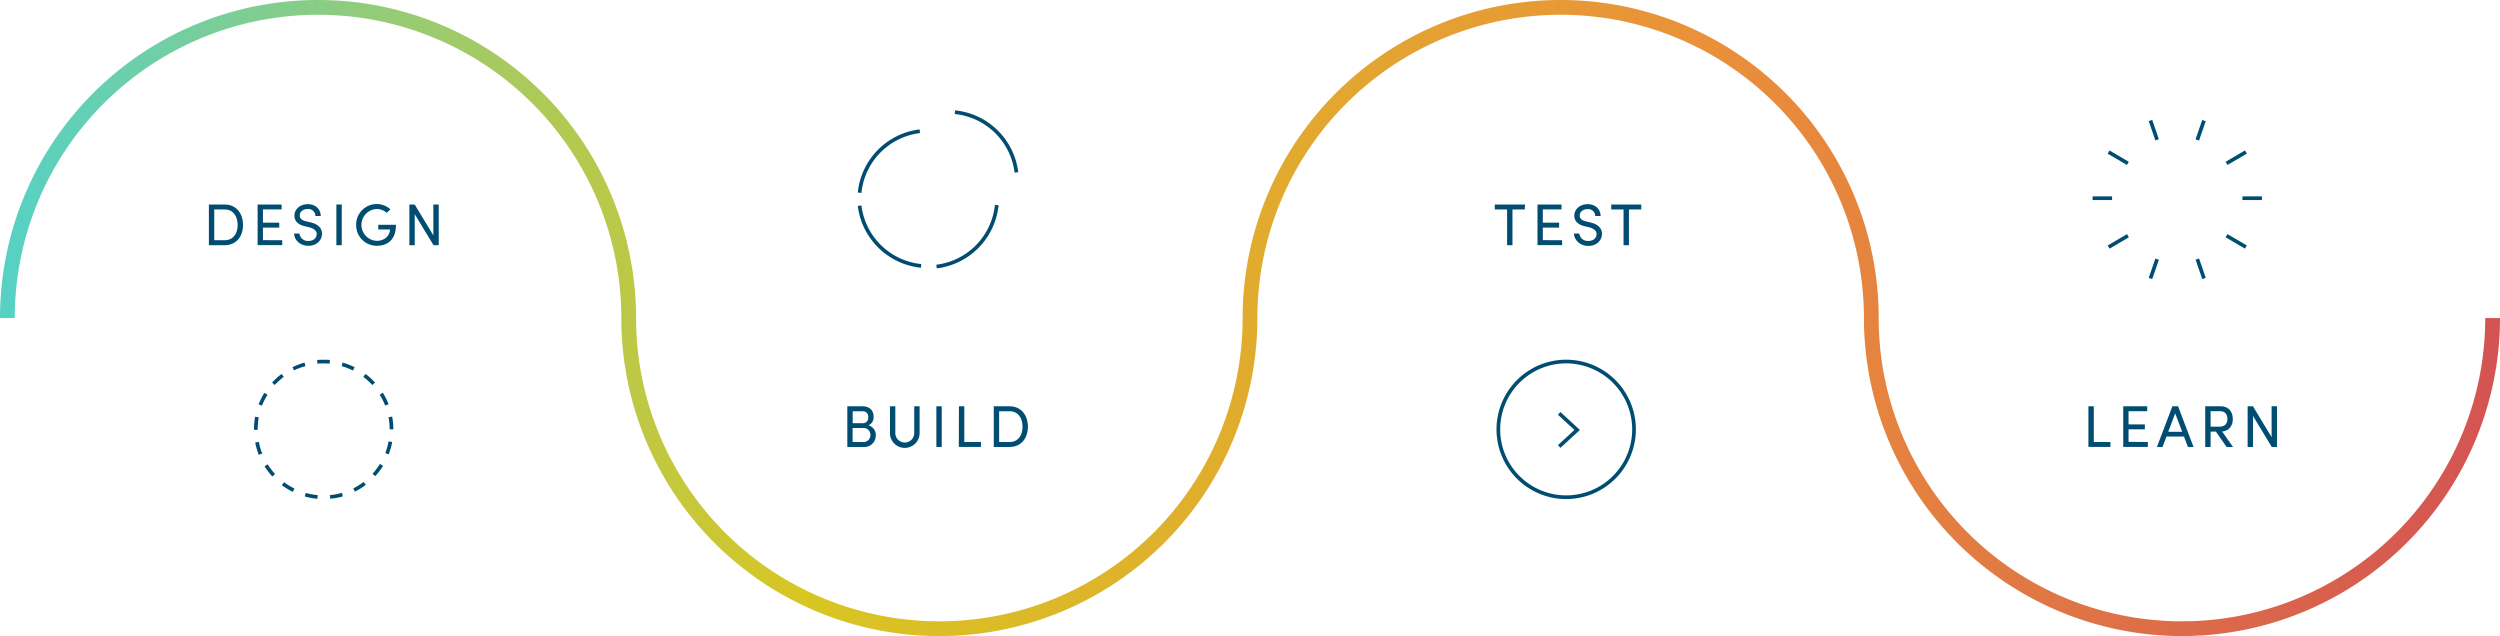 <svg xmlns="http://www.w3.org/2000/svg" xmlns:xlink="http://www.w3.org/1999/xlink" width="1016" height="258.5" viewBox="0 0 1016 258.5"><defs><style>.cls-1{fill:#004d71;}.cls-2{fill:url(#linear-gradient);}</style><linearGradient id="linear-gradient" y1="129.25" x2="1016" y2="129.25" gradientUnits="userSpaceOnUse"><stop offset="0" stop-color="#56d1c5"/><stop offset="0.32" stop-color="#d8c623"/><stop offset="0.68" stop-color="#ea9139"/><stop offset="1" stop-color="#d35353"/></linearGradient></defs><title>diagram-service</title><g id="Layer_2" data-name="Layer 2"><g id="Services"><path class="cls-1" d="M84.89,83.11H91.3c4.7,0,7.46,3.6,7.46,8.31S96,99.65,91.3,99.65H84.89ZM91.3,97.63c3.48,0,5.28-2.69,5.28-6.21s-1.8-6.29-5.28-6.29H87.07v12.5Z"/><path class="cls-1" d="M114.7,97.63v2h-10V83.11h9.75v2h-7.59V90.5h6.63v2h-6.63v5.09Z"/><path class="cls-1" d="M119.54,94.92h2.16a3.43,3.43,0,0,0,3.68,3c2.16,0,3.33-1.34,3.33-2.81s-1.46-2.32-2.85-2.68l-2.14-.53c-3.5-.84-4.06-2.91-4.06-4.25,0-2.86,2.57-4.68,5.45-4.68s5.23,1.85,5.23,4.8h-2.16A2.87,2.87,0,0,0,125,84.94c-1.66,0-3.19,1-3.19,2.64,0,.57.19,1.77,2.4,2.3l2.16.53c2.81.69,4.49,2.23,4.49,4.58,0,2.57-2.09,4.9-5.52,4.9S119.57,97.49,119.54,94.92Z"/><path class="cls-1" d="M136.7,83.11h2.19V99.65H136.7Z"/><path class="cls-1" d="M144.74,91.42a8.36,8.36,0,0,1,8.36-8.5,8.19,8.19,0,0,1,5.56,2.16l-1.51,1.42a6.12,6.12,0,0,0-4.05-1.56,6.47,6.47,0,0,0,0,12.93c2.85,0,5-1.63,5.37-4.2a1.7,1.7,0,0,0,.05-.41h-4.8V91.37h7.2c0,5.78-3.12,8.52-7.82,8.52A8.36,8.36,0,0,1,144.74,91.42Z"/><path class="cls-1" d="M178.3,83.11V99.65h-2.12l-7.63-12.6v12.6h-2.18V83.11h2.16l7.58,12.55V83.11Z"/><path class="cls-1" d="M355.92,177a4.64,4.64,0,0,1-4.83,4.66h-6.74V165.11h6.21c2.74,0,4.47,1.63,4.47,4.22a3.47,3.47,0,0,1-2.09,3.51A4.1,4.1,0,0,1,355.92,177Zm-9.39-9.86V172h4.08a2.17,2.17,0,0,0,2.24-2.45,2.19,2.19,0,0,0-2.31-2.42Zm7.2,9.67a2.77,2.77,0,0,0-3-2.88h-4.23v5.71h4.11A2.79,2.79,0,0,0,353.73,176.8Z"/><path class="cls-1" d="M361.68,176V165.11h2.18V176a3.84,3.84,0,0,0,7.68,0V165.11h2.19V176a6,6,0,0,1-12.05,0Z"/><path class="cls-1" d="M380.54,165.11h2.18v16.54h-2.18Z"/><path class="cls-1" d="M389.71,165.11h2.18v14.52h6.77v2h-9Z"/><path class="cls-1" d="M403.87,165.11h6.41c4.7,0,7.46,3.6,7.46,8.31s-2.76,8.23-7.46,8.23h-6.41Zm6.41,14.52c3.48,0,5.28-2.69,5.28-6.21s-1.8-6.29-5.28-6.29h-4.23v12.5Z"/><path class="cls-1" d="M619.67,85.13h-5V99.65h-2.19V85.13h-5v-2h12.27Z"/><path class="cls-1" d="M634.84,97.63v2h-10V83.11h9.75v2H627V90.5h6.63v2H627v5.09Z"/><path class="cls-1" d="M639.68,94.92h2.16a3.42,3.42,0,0,0,3.67,3c2.16,0,3.34-1.34,3.34-2.81s-1.46-2.32-2.85-2.68l-2.14-.53c-3.51-.84-4.06-2.91-4.06-4.25,0-2.86,2.57-4.68,5.45-4.68s5.23,1.85,5.23,4.8h-2.16a2.87,2.87,0,0,0-3.14-2.78c-1.66,0-3.19,1-3.19,2.64,0,.57.19,1.77,2.4,2.3l2.16.53c2.8.69,4.49,2.23,4.49,4.58,0,2.57-2.09,4.9-5.53,4.9S639.71,97.49,639.68,94.92Z"/><path class="cls-1" d="M667,85.13h-5V99.65h-2.19V85.13h-5v-2H667Z"/><path class="cls-1" d="M848.73,165.11h2.19v14.52h6.76v2h-8.95Z"/><path class="cls-1" d="M872.88,179.63v2h-10V165.11h9.75v2h-7.59v5.37h6.63v2h-6.63v5.09Z"/><path class="cls-1" d="M887.56,177.4h-7.1l-1.61,4.25h-2.28l6.29-16.54h2.3l6.29,16.54h-2.28Zm-.72-1.92L884,168l-2.83,7.49Z"/><path class="cls-1" d="M900.55,175.41h-2.16v6.24H896.2V165.11h6.22c3.6,0,5,2.59,5,5.16,0,2.4-1.2,4.8-4.32,5.11l4.39,6.27h-2.61Zm-2.16-2h3.45c2.43,0,3.39-1.28,3.39-3.15s-1.08-3.14-2.76-3.14h-4.08Z"/><path class="cls-1" d="M925.36,165.11v16.54h-2.11l-7.63-12.6v12.6h-2.18V165.11h2.16l7.58,12.55V165.11Z"/><path class="cls-2" d="M886.75,258.5A129.39,129.39,0,0,1,757.5,129.25a123.25,123.25,0,0,0-246.5,0,129.25,129.25,0,0,1-258.5,0,123.25,123.25,0,0,0-246.5,0H0a129.25,129.25,0,0,1,258.5,0,123.25,123.25,0,0,0,246.5,0,129.25,129.25,0,0,1,258.5,0,123.25,123.25,0,0,0,246.5,0h6A129.39,129.39,0,0,1,886.75,258.5Z"/><path class="cls-1" d="M350.09,78.4l-1.49-.15a28.77,28.77,0,0,1,25.12-25.66l.18,1.49A27.26,27.26,0,0,0,350.09,78.4Z"/><path class="cls-1" d="M412.33,70.15A27.27,27.27,0,0,0,388,46.34l.14-1.49A28.78,28.78,0,0,1,413.82,70Z"/><path class="cls-1" d="M380.7,109.07l-.18-1.49a27.26,27.26,0,0,0,23.81-24.32l1.49.15A28.77,28.77,0,0,1,380.7,109.07Z"/><path class="cls-1" d="M374.27,108.81A28.78,28.78,0,0,1,348.6,83.69l1.49-.18a27.28,27.28,0,0,0,24.32,23.81Z"/><rect class="cls-1" x="911.32" y="79.8" width="7.92" height="1.5"/><rect class="cls-1" x="904.26" y="63.35" width="9.11" height="1.5" transform="translate(92.79 469.26) rotate(-30.44)"/><rect class="cls-1" x="890.2" y="52.21" width="8.31" height="1.5" transform="translate(553.09 881.34) rotate(-71)"/><rect class="cls-1" x="850.43" y="79.8" width="7.92" height="1.5"/><rect class="cls-1" x="860.11" y="59.55" width="1.5" height="9.11" transform="translate(369.8 774.07) rotate(-59.59)"/><rect class="cls-1" x="874.57" y="48.8" width="1.5" height="8.31" transform="translate(30.59 288.38) rotate(-19.04)"/><rect class="cls-1" x="856.31" y="97.36" width="9.11" height="1.5" transform="translate(68.95 449.66) rotate(-30.44)"/><rect class="cls-1" x="871.16" y="108.51" width="8.31" height="1.5" transform="translate(487.02 901.31) rotate(-71)"/><rect class="cls-1" x="908.06" y="93.56" width="1.5" height="9.11" transform="translate(364.15 832.21) rotate(-59.59)"/><rect class="cls-1" x="893.61" y="105.1" width="1.5" height="8.31" transform="translate(13.25 297.57) rotate(-19.03)"/><path class="cls-1" d="M129,202.71a27.86,27.86,0,0,1-5.14-.94l.41-1.44a27.37,27.37,0,0,0,4.86.89Zm5.22,0-.14-1.5a25.74,25.74,0,0,0,4.86-.92l.41,1.44A28.52,28.52,0,0,1,134.2,202.7ZM119,199.9a29,29,0,0,1-4.45-2.73l.9-1.2a26.83,26.83,0,0,0,4.22,2.59Zm25.24-.08-.67-1.34a26.72,26.72,0,0,0,4.19-2.62l.91,1.2A29,29,0,0,1,144.2,199.82Zm-33.56-6.16a29.1,29.1,0,0,1-3.17-4.16l1.28-.79a26.52,26.52,0,0,0,3,3.93Zm41.84-.13-1.11-1a26.07,26.07,0,0,0,3-4l1.28.79A28.35,28.35,0,0,1,152.48,193.53Zm-47.36-8.69a28.22,28.22,0,0,1-1.44-5l1.47-.28a26.89,26.89,0,0,0,1.37,4.75Zm52.82-.17-1.4-.54a27.15,27.15,0,0,0,1.34-4.76l1.48.27A28.51,28.51,0,0,1,157.94,184.67Zm-53.26-10h-1.5v-.12a29.07,29.07,0,0,1,.47-5.2l1.48.27a27.07,27.07,0,0,0-.45,4.93Zm53.64-.18a27,27,0,0,0-.46-4.92l1.47-.28a28.19,28.19,0,0,1,.49,5.2Zm-51.84-9.62-1.4-.54a28.35,28.35,0,0,1,2.33-4.68l1.28.79A26.16,26.16,0,0,0,106.48,164.82Zm50-.06a26.49,26.49,0,0,0-2.22-4.42l1.28-.79a28.31,28.31,0,0,1,2.34,4.67Zm-44.83-8.32-1.11-1a28,28,0,0,1,3.86-3.52l.9,1.19A27.5,27.5,0,0,0,111.67,156.44Zm39.62,0a26.26,26.26,0,0,0-3.66-3.33l.91-1.2a29.83,29.83,0,0,1,3.86,3.51Zm-31.76-5.91-.68-1.34a28.53,28.53,0,0,1,4.87-1.89l.42,1.44A26.83,26.83,0,0,0,119.53,150.49Zm23.89,0a25.54,25.54,0,0,0-4.61-1.78l.41-1.45a28.49,28.49,0,0,1,4.87,1.88ZM129,147.79l-.14-1.49a29.36,29.36,0,0,1,5.22,0l-.13,1.5A27.28,27.28,0,0,0,129,147.79Z"/><path class="cls-1" d="M636.5,202.82a28.32,28.32,0,1,1,28.32-28.32A28.35,28.35,0,0,1,636.5,202.82Zm0-55.14a26.82,26.82,0,1,0,26.82,26.82A26.85,26.85,0,0,0,636.5,147.68Z"/><polygon class="cls-1" points="634.16 182 633.14 180.9 639.85 174.73 633.14 168.55 634.16 167.45 642.07 174.73 634.16 182"/></g></g></svg>